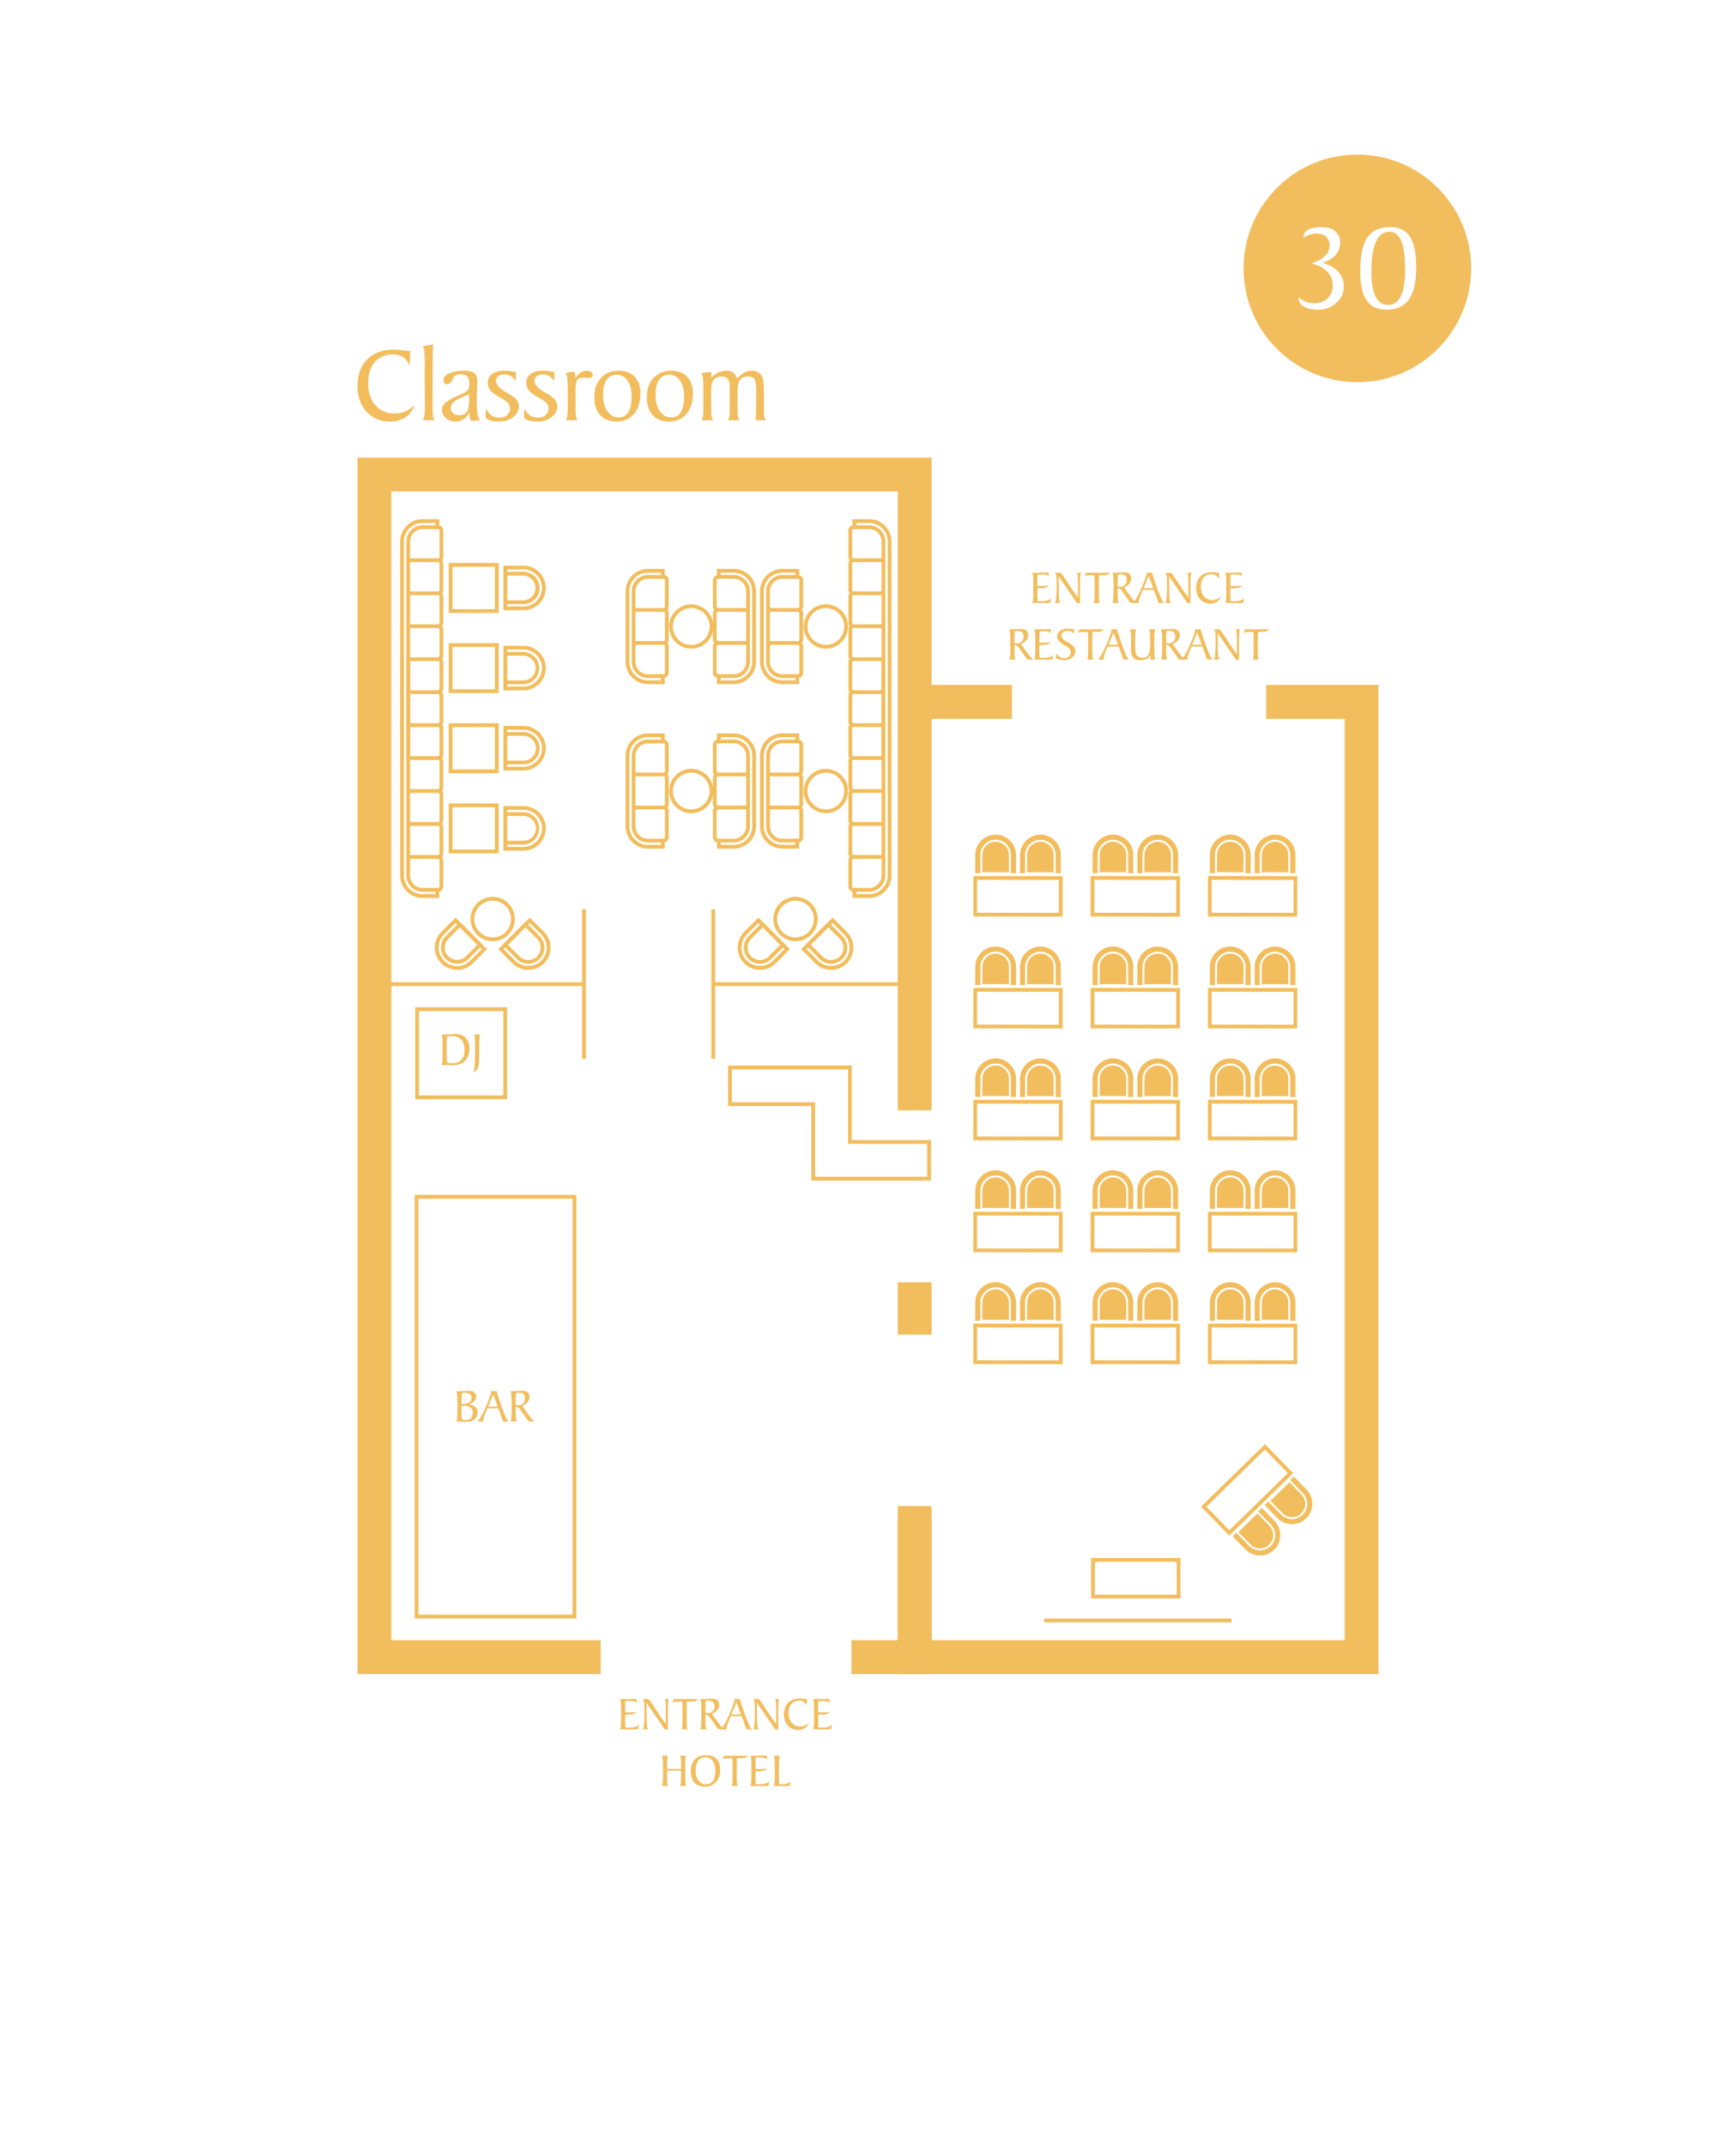 <svg xmlns="http://www.w3.org/2000/svg" width="321.26" height="396.851" viewBox="0 0 240.945 297.638"><defs><clipPath id="a"><path transform="matrix(1 0 0 -1 0 297.638)" d="M0 297.638h240.945V0H0z"/></clipPath></defs><g clip-path="url(#a)" fill="#f2bd5d"><path d="M86.043 239.945c.06-.064.102-.211.126-.441.025-.23.037-.723.037-1.477v-.269c0-.823-.012-1.348-.037-1.575-.024-.227-.066-.372-.126-.436h.406c.29 0 .619-.003.986-.01.368-.006.59-.009.67-.009a6.343 6.343 0 00.231.006l.05.617a.471.471 0 00-.308-.281c-.154-.054-.45-.08-.884-.08h-.364a2.758 2.758 0 00-.047.455c-.01.212-.014.519-.014.92v.217c.053.004.114.008.182.01a12.621 12.621 0 00.978-.015 3.91 3.91 0 00.47-.056.963.963 0 01-.474.294c-.197.058-.526.087-.987.087l-.072-.003c-.037-.002-.07-.004-.097-.004v.426c0 .4.005.708.014.922.01.214.025.367.047.459h.377c.433 0 .758-.035.975-.104a.967.967 0 00.505-.347l-.112.656a2.724 2.724 0 01-.3.038 4.39 4.39 0 01-.352.013c-.1 0-.3-.002-.596-.007a57.207 57.207 0 00-.747-.006zm3.687-3.699l.019 2.113c.004.508.023.87.056 1.089.033.219.087.384.162.497h-.761c.085-.108.147-.36.185-.756.038-.395.058-.972.058-1.731 0-.672-.018-1.108-.053-1.31-.035-.201-.1-.335-.19-.401h.68c.124 0 .262.115.413.346.039.059.069.106.093.14.124.18.314.468.572.86a51.745 51.745 0 001.439 2.107l.006-1.835c0-.588-.012-.986-.038-1.194-.025-.208-.07-.35-.134-.424h.623c-.064.06-.108.219-.132.478-.025.259-.037.783-.037 1.572v2.167h-.425a61.157 61.157 0 00-1.084-1.598 234.145 234.145 0 01-1.452-2.12m4.84 3.699c.06-.064.103-.207.127-.428.024-.222.036-.695.036-1.42v-.253a37.902 37.902 0 00-.038-1.742h-.693c-.155 0-.279.012-.375.038a.932.932 0 00-.274.125l.155-.518h3.327a.667.667 0 01-.276.257 1.012 1.012 0 01-.432.078l-.796.007c-.013.29-.022.586-.027.887-.006.302-.008.621-.008.958 0 .825.012 1.35.037 1.576.024.226.066.371.126.435zm3.339-2.28c.038.01.08.015.125.02.044.003.095.006.15.006.318 0 .562-.084.732-.25.17-.166.256-.404.256-.713 0-.258-.065-.45-.195-.575-.13-.126-.328-.189-.595-.189-.104 0-.186.002-.244.005a2.715 2.715 0 00-.168.014 2.783 2.783 0 00-.047.446c-.01.204-.014.492-.014.865v.07zm-.537-1.918c.256 0 .54-.008.857-.023.315-.015.504-.022.566-.022.33 0 .58.071.75.212.172.142.257.351.257.625 0 .27-.084.508-.253.718-.168.21-.415.383-.742.52l.937 1.304c.156.216.299.395.43.54a2.2 2.2 0 00.354.324h-.621a.42.42 0 01-.19-.034.416.416 0 01-.14-.136l-1.118-1.573a.708.708 0 00-.227-.227.596.596 0 00-.272-.054h-.051v.4c0 .641.012 1.055.037 1.242.024.186.066.314.126.382h-.89c.06-.064.103-.21.127-.44.025-.232.037-.724.037-1.479v-.268c0-.823-.012-1.348-.037-1.575-.024-.227-.066-.373-.126-.436z"/><path d="M101.515 237.883h1.324l-.617-1.691zm-1.458 2.062c.198-.238.398-.538.598-.898.2-.36.411-.801.633-1.321.185-.432.338-.82.46-1.16.12-.341.18-.546.18-.614a.43.43 0 00-.052-.205h.812a37.67 37.67 0 00.9 2.676c.28.727.522 1.235.725 1.522h-.716l-.659-1.82h-1.529l-.28.688-.007.016c-.175.42-.262.725-.262.915a.841.841 0 00.032.201zm4.995-3.699l.019 2.113c.004.508.023.87.056 1.089.033.219.087.384.162.497h-.761c.085-.108.147-.36.185-.756.038-.395.058-.972.058-1.731 0-.672-.018-1.108-.053-1.31-.035-.201-.1-.335-.19-.401h.68c.124 0 .262.115.413.346.039.059.069.106.093.14.123.18.314.468.572.86a51.745 51.745 0 001.439 2.107l.006-1.835c0-.588-.012-.986-.038-1.194-.026-.208-.07-.35-.134-.424h.623c-.064.06-.108.219-.132.478-.025.259-.037.783-.037 1.572v2.167h-.425a61.157 61.157 0 00-1.084-1.598 234.145 234.145 0 01-1.452-2.12m6.954-.499l-.038.898a1.111 1.111 0 00-.394-.514 1.062 1.062 0 00-.614-.173c-.469 0-.837.155-1.104.464-.268.309-.402.735-.402 1.279 0 .56.147 1.007.44 1.339.293.333.685.499 1.175.499.233 0 .45-.045.651-.134.201-.09.376-.218.523-.384a1.22 1.22 0 01-.517.73c-.267.183-.589.274-.964.274-.57 0-1.04-.2-1.407-.598-.366-.398-.55-.911-.55-1.538 0-.692.198-1.236.592-1.63.394-.392.94-.59 1.634-.59.108 0 .271.014.487.04.217.025.38.038.488.038m.819 4.198c.06-.064.102-.211.126-.441.025-.23.037-.723.037-1.477v-.269c0-.823-.012-1.348-.037-1.575-.024-.227-.066-.372-.126-.436h.406c.29 0 .619-.003.986-.01.368-.006.59-.009.67-.009a6.343 6.343 0 00.231.006l.05.617a.471.471 0 00-.308-.281c-.154-.054-.45-.08-.884-.08h-.364a2.758 2.758 0 00-.047.455c-.01.212-.014.519-.014.92v.217c.053.004.114.008.182.01a12.621 12.621 0 00.978-.015 3.91 3.91 0 00.47-.056.963.963 0 01-.474.294c-.197.058-.526.087-.987.087l-.072-.003c-.037-.002-.07-.004-.097-.004v.426c0 .4.005.708.014.922.01.214.025.367.047.459h.377c.433 0 .758-.035.975-.104a.967.967 0 00.505-.347l-.112.656a2.724 2.724 0 01-.3.038 4.39 4.39 0 01-.352.013c-.1 0-.3-.002-.596-.007a57.207 57.207 0 00-.747-.006zm-18.288 5.495v-.217c0-.614-.012-1.019-.037-1.215-.024-.197-.07-.33-.132-.403h.898c-.062.061-.104.203-.128.425-.023.222-.035.694-.035 1.416v.509c0 .725.012 1.198.035 1.421.024.223.066.365.128.427h-.898c.063-.075.108-.216.132-.425.025-.209.037-.609.037-1.199v-.499H92.58v.5c0 .64.012 1.054.037 1.241.024.186.067.314.126.382h-.89c.06-.064.103-.21.128-.44.024-.232.036-.724.036-1.479v-.268c0-.823-.012-1.348-.036-1.575-.025-.227-.067-.372-.127-.436h.889c-.06.068-.102.195-.126.38-.025.186-.037.598-.037 1.238v.217zm3.479 2.127c.399 0 .71-.154.938-.462.227-.308.34-.737.34-1.287 0-.62-.121-1.108-.364-1.463a1.145 1.145 0 00-.997-.532c-.435 0-.774.156-1.017.47-.243.313-.364.752-.364 1.317 0 .618.128 1.099.385 1.442.257.343.616.515 1.079.515m-.201.317c-.616 0-1.091-.182-1.425-.546-.334-.363-.5-.881-.5-1.552 0-.731.18-1.29.543-1.677.363-.387.886-.58 1.57-.58.646 0 1.132.172 1.458.516.326.344.489.857.489 1.54 0 .697-.194 1.254-.581 1.672-.388.418-.906.627-1.554.627m3.705-.081c.06-.064.102-.207.126-.428.025-.222.037-.695.037-1.42v-.253a37.902 37.902 0 00-.038-1.742h-.694c-.154 0-.278.012-.374.038a.932.932 0 00-.275.125l.156-.518h3.326a.667.667 0 01-.275.257 1.012 1.012 0 01-.432.078l-.796.007c-.013.29-.022.586-.027.887-.006.302-.008.621-.008.958 0 .825.012 1.35.037 1.576.024.226.066.371.126.435zm2.612 0c.06-.064.102-.21.126-.44.025-.23.037-.724.037-1.478v-.269c0-.823-.012-1.348-.037-1.575-.024-.227-.066-.372-.126-.436h.406c.29 0 .62-.003.986-.01.368-.006.591-.009.67-.009a6.343 6.343 0 00.231.006l.051.617a.471.471 0 00-.309-.28c-.154-.055-.449-.08-.884-.08h-.364a2.758 2.758 0 00-.047.454 23.24 23.24 0 00-.014.92v.217c.053.004.114.008.182.01a12.621 12.621 0 00.978-.015 3.91 3.91 0 00.471-.056.972.972 0 01-.475.295c-.197.057-.526.086-.987.086-.01 0-.034 0-.072-.003-.037-.002-.069-.004-.097-.004v.426c0 .4.005.708.014.922.01.214.025.367.047.46h.377c.433 0 .758-.036.975-.105a.967.967 0 00.505-.347l-.112.656a2.724 2.724 0 01-.299.038 4.407 4.407 0 01-.353.013c-.1 0-.299-.002-.596-.007a57.207 57.207 0 00-.747-.006zm3.243-4.198h.889c-.06.064-.102.211-.126.441-.025.23-.037.721-.037 1.471v.269c0 .469.005.86.016 1.173.01.313.025.514.045.601a4.975 4.975 0 00.345.007c.34 0 .604-.035.788-.104a.939.939 0 00.449-.354l-.144.656c-.09.017-.19.03-.3.038a4.406 4.406 0 01-.355.013l-.595-.006a45.244 45.244 0 00-.748-.007h-.227c.06-.064.102-.211.126-.441.025-.23.037-.723.037-1.477v-.269c0-.823-.012-1.348-.037-1.575-.024-.227-.066-.372-.126-.436M143.25 83.664c.06-.064.102-.211.126-.441.025-.23.037-.723.037-1.477v-.269c0-.823-.012-1.348-.037-1.575-.024-.227-.066-.372-.126-.436h.406c.29 0 .62-.003.986-.01.368-.006.591-.009.67-.009a6.343 6.343 0 00.231.006l.051.617a.471.471 0 00-.309-.281c-.154-.054-.449-.08-.884-.08h-.364a2.758 2.758 0 00-.047.455c-.009.212-.014.519-.014.92v.217c.053.004.114.008.182.01a12.621 12.621 0 00.978-.015 3.91 3.91 0 00.471-.056.963.963 0 01-.475.294c-.197.058-.526.087-.987.087l-.072-.003c-.037-.002-.069-.004-.097-.004v.426c0 .4.005.708.014.922.01.214.025.367.047.459h.377c.433 0 .758-.035.975-.104a.967.967 0 00.505-.347l-.112.656a2.724 2.724 0 01-.299.038 4.407 4.407 0 01-.353.013c-.1 0-.299-.002-.596-.007a57.207 57.207 0 00-.747-.006zm3.687-3.699l.019 2.113c.004.508.023.87.056 1.089.033.219.087.384.162.497h-.761c.085-.108.147-.36.185-.756.038-.395.058-.972.058-1.731 0-.672-.018-1.108-.053-1.31-.035-.201-.1-.335-.19-.401h.68c.124 0 .262.115.413.346.039.059.069.106.093.14.123.18.314.468.572.86a51.745 51.745 0 001.439 2.107l.006-1.835c0-.588-.012-.986-.038-1.194-.026-.208-.07-.35-.134-.424h.623c-.064.06-.108.219-.132.478-.025.259-.037.783-.037 1.572v2.167h-.425a61.157 61.157 0 00-1.084-1.598 234.145 234.145 0 01-1.452-2.12m4.841 3.699c.06-.064.102-.207.126-.428.025-.222.037-.695.037-1.42v-.253a37.902 37.902 0 00-.038-1.742h-.694c-.154 0-.278.012-.374.038a.932.932 0 00-.275.125l.156-.518h3.326a.667.667 0 01-.275.257 1.012 1.012 0 01-.432.078l-.796.007c-.013.29-.022.586-.027.887-.006.302-.008.621-.008.958 0 .825.012 1.35.037 1.576.024.226.066.371.126.435zm3.338-2.28c.038.01.08.015.125.02.044.003.095.006.15.006.318 0 .562-.084.732-.25.171-.166.256-.404.256-.713 0-.258-.065-.45-.195-.575-.13-.126-.328-.189-.595-.189-.104 0-.186.002-.244.005a2.715 2.715 0 00-.168.014 2.783 2.783 0 00-.047.446c-.009.204-.014.492-.014.865v.07zm-.537-1.918c.256 0 .541-.008.857-.023.315-.015.504-.022.566-.022.33 0 .581.071.751.212.171.142.256.351.256.626 0 .268-.084.507-.253.717-.168.21-.415.383-.742.52l.937 1.304c.156.216.299.395.43.54a2.2 2.2 0 00.354.324h-.621a.42.42 0 01-.19-.034.416.416 0 01-.139-.136l-1.119-1.573a.708.708 0 00-.227-.227.596.596 0 00-.272-.054h-.051v.4c0 .641.012 1.055.037 1.242.024.186.066.314.126.382h-.889c.06-.064.102-.21.126-.44.025-.232.037-.724.037-1.479v-.268c0-.823-.012-1.348-.037-1.575-.024-.227-.066-.373-.126-.436z"/><path d="M158.723 81.602h1.324l-.617-1.691zm-1.458 2.062c.198-.238.398-.538.598-.898.2-.36.41-.801.633-1.321.185-.432.338-.82.459-1.16.12-.341.18-.546.18-.614a.43.43 0 00-.051-.205h.812a37.67 37.67 0 00.899 2.676c.28.727.523 1.235.726 1.522h-.716l-.66-1.82h-1.528l-.281.688-.006.016c-.175.42-.262.725-.262.915 0 .03.002.06.008.094.005.033.013.069.023.107zm4.994-3.699l.019 2.113c.004.508.023.87.056 1.089.033.219.087.384.162.497h-.761c.085-.108.147-.36.185-.756.038-.395.058-.972.058-1.731 0-.672-.018-1.108-.053-1.31-.035-.201-.099-.335-.19-.401h.681c.123 0 .261.115.412.346.039.059.069.106.093.14.124.18.314.468.572.86a51.745 51.745 0 001.439 2.107l.006-1.835c0-.588-.012-.986-.038-1.194-.026-.208-.07-.35-.134-.424h.623c-.064.06-.108.219-.132.478-.025.259-.037.783-.037 1.572v2.167h-.425a61.157 61.157 0 00-1.084-1.598 234.145 234.145 0 01-1.452-2.12m6.955-.499l-.038.898a1.111 1.111 0 00-.394-.514 1.062 1.062 0 00-.615-.173c-.469 0-.837.155-1.104.464-.268.309-.402.735-.402 1.279 0 .56.147 1.007.44 1.339.293.333.685.499 1.175.499.233 0 .45-.045.651-.134.202-.09.377-.218.524-.384a1.22 1.22 0 01-.517.73c-.267.183-.59.274-.964.274-.571 0-1.04-.2-1.407-.598-.366-.398-.55-.911-.55-1.538 0-.692.197-1.236.591-1.63.394-.392.94-.59 1.634-.59.108 0 .271.014.487.04.217.025.38.038.488.038m.819 4.198c.06-.064.102-.211.126-.441.025-.23.037-.723.037-1.477v-.269c0-.823-.012-1.348-.037-1.575-.024-.227-.066-.372-.126-.436h.406c.29 0 .619-.003.986-.01.368-.006.591-.009.67-.009a6.343 6.343 0 00.231.006l.051.617a.471.471 0 00-.309-.281c-.154-.054-.449-.08-.884-.08h-.364a2.758 2.758 0 00-.047.455c-.009.212-.014.519-.014.92v.217c.053.004.114.008.182.01a12.621 12.621 0 00.978-.015 3.91 3.91 0 00.471-.056.963.963 0 01-.475.294c-.197.058-.526.087-.987.087l-.072-.003c-.037-.002-.069-.004-.097-.004v.426c0 .4.005.708.014.922.01.214.025.367.047.459h.377c.433 0 .758-.035.975-.104a.967.967 0 00.505-.347l-.112.656a2.724 2.724 0 01-.299.038 4.39 4.39 0 01-.353.013c-.1 0-.299-.002-.596-.007a57.207 57.207 0 00-.747-.006zm-29.234 5.579c.038.009.08.015.125.019.044.004.095.007.15.007.318 0 .562-.084.732-.25.17-.166.256-.404.256-.713 0-.258-.065-.45-.195-.575-.13-.126-.328-.19-.595-.19-.104 0-.186.003-.244.006a2.715 2.715 0 00-.168.014 2.783 2.783 0 00-.047.446c-.01.204-.014.492-.014.865v.07zm-.537-1.918c.256 0 .54-.008.857-.023.315-.015.504-.022.566-.022.33 0 .58.07.75.212.172.142.257.35.257.625 0 .269-.084.508-.253.718-.168.21-.415.383-.742.52l.937 1.304c.156.216.299.395.43.539a2.2 2.2 0 00.354.325h-.621a.42.42 0 01-.19-.034.416.416 0 01-.14-.136l-1.118-1.573a.708.708 0 00-.227-.227.596.596 0 00-.272-.054h-.051v.399c0 .642.012 1.056.037 1.243.024.186.066.314.126.382h-.89c.06-.064.103-.211.127-.441.025-.231.037-.723.037-1.478v-.268c0-.823-.012-1.348-.037-1.575-.024-.227-.066-.373-.126-.436zm3.267 4.197c.06-.064.102-.21.126-.44.025-.23.037-.724.037-1.478v-.269c0-.823-.012-1.348-.037-1.575-.024-.227-.066-.372-.126-.436h.406c.29 0 .62-.003.986-.01.368-.006.591-.009.67-.009a6.343 6.343 0 00.231.006l.051.617a.471.471 0 00-.309-.28c-.154-.055-.449-.08-.884-.08h-.364a2.758 2.758 0 00-.047.454c-.009.212-.014.52-.014.92v.217c.053.004.114.008.182.01a12.621 12.621 0 00.978-.015 3.91 3.91 0 00.471-.056.963.963 0 01-.475.294c-.197.058-.526.087-.987.087-.01 0-.034 0-.072-.003-.037-.002-.069-.004-.097-.004v.426c0 .4.005.708.014.922.01.214.025.367.047.46h.377c.433 0 .758-.036.975-.105a.967.967 0 00.505-.347l-.112.656a2.724 2.724 0 01-.299.038 4.39 4.39 0 01-.353.013c-.1 0-.299-.002-.596-.007a57.207 57.207 0 00-.747-.006zm3.051-.169v-.713c.13.215.296.38.497.494.202.114.429.17.683.17.254 0 .46-.074.619-.223a.753.753 0 00.238-.572.77.77 0 00-.16-.48c-.107-.138-.287-.276-.54-.412l-.087-.048c-.737-.403-1.106-.812-1.106-1.228 0-.322.126-.585.377-.788.252-.204.58-.306.985-.306.13 0 .272.005.427.013a7.507 7.507 0 00.323.016.911.911 0 00.069.003h.166v.682a.807.807 0 00-.347-.317 1.161 1.161 0 00-.52-.11c-.273 0-.488.06-.646.18a.577.577 0 00-.236.483c0 .3.289.603.866.908l.042.019c.362.192.62.382.777.57a.97.97 0 01.233.636c0 .352-.144.652-.433.9-.29.248-.644.372-1.066.372-.17 0-.348-.02-.537-.06a4.466 4.466 0 01-.624-.19m4.291.17c.06-.064.102-.207.126-.428.025-.222.037-.695.037-1.42v-.253a37.902 37.902 0 00-.038-1.742h-.694c-.154 0-.278.012-.374.038a.932.932 0 00-.275.125l.156-.518h3.326a.667.667 0 01-.275.257 1.012 1.012 0 01-.432.078l-.796.007c-.013.29-.022.586-.027.887-.006.302-.008.621-.008.958 0 .825.012 1.35.037 1.576.024.226.066.371.126.435zm2.98-2.062h1.324l-.617-1.691zm-1.458 2.062c.198-.238.398-.538.598-.898.2-.36.41-.801.633-1.321.185-.432.338-.82.459-1.16.12-.341.18-.546.18-.614a.43.43 0 00-.051-.205h.812a37.67 37.67 0 00.899 2.676c.28.727.523 1.235.726 1.522h-.716l-.66-1.82h-1.528l-.281.688-.006.016c-.175.42-.262.725-.262.915 0 .03.002.06.008.094.005.033.013.069.023.107zm7.264 0l.02-.617a1.369 1.369 0 01-.557.516 1.72 1.72 0 01-.8.181c-.462 0-.8-.113-1.015-.337-.214-.225-.32-.58-.32-1.067a40.004 40.004 0 01.005-.777c0-.86-.012-1.409-.036-1.645-.025-.235-.067-.386-.127-.452h.89c-.065.06-.109.224-.134.494-.024.27-.036.863-.036 1.78 0 .671.075 1.113.227 1.328.151.214.416.321.796.321.388 0 .663-.133.826-.4.163-.266.245-.74.245-1.426 0-.863-.012-1.412-.035-1.648-.024-.236-.066-.385-.128-.449h.898c-.064.064-.108.213-.132.45-.025.235-.037.784-.037 1.647 0 .864.012 1.414.037 1.65.024.237.068.387.132.451zm2.2-2.279c.038.009.08.015.125.019.044.004.095.007.15.007.318 0 .562-.084.732-.25.171-.166.256-.404.256-.713 0-.258-.065-.45-.195-.575-.13-.126-.328-.19-.595-.19-.104 0-.186.003-.244.006a2.715 2.715 0 00-.168.014 2.783 2.783 0 00-.047.446c-.009.204-.014.492-.014.865v.07zm-.537-1.918c.256 0 .541-.008.857-.023.315-.015.504-.022.566-.022.33 0 .581.07.751.212.171.142.256.35.256.625 0 .269-.084.508-.253.718-.168.21-.415.383-.742.52l.937 1.304c.156.216.3.395.43.539a2.2 2.2 0 00.354.325h-.62a.42.42 0 01-.19-.034.416.416 0 01-.14-.136l-1.119-1.573a.708.708 0 00-.227-.227.596.596 0 00-.272-.054h-.05v.399c0 .642.011 1.056.036 1.243.024.186.066.314.126.382h-.889c.06-.064.102-.211.126-.441.025-.231.037-.723.037-1.478v-.268c0-.823-.012-1.348-.037-1.575-.024-.227-.066-.373-.126-.436z"/><path d="M165.463 89.46h1.324l-.617-1.691zm-1.458 2.062c.198-.238.398-.538.598-.898.2-.36.41-.801.633-1.321.185-.432.338-.82.459-1.16.12-.341.18-.546.18-.614a.43.43 0 00-.051-.205h.812a37.67 37.67 0 00.899 2.676c.28.727.523 1.235.726 1.522h-.716l-.66-1.82h-1.528l-.281.688-.006.016c-.175.42-.262.725-.262.915 0 .03.002.06.008.094.005.033.013.069.023.107zM169 87.823l.018 2.113c.004.508.023.87.056 1.089.033.219.087.384.162.497h-.76c.084-.108.146-.36.184-.756.038-.395.058-.972.058-1.731 0-.672-.018-1.108-.053-1.31-.035-.201-.099-.335-.19-.401h.681c.123 0 .261.115.412.346l.093.14c.124.18.314.468.572.86a51.745 51.745 0 001.44 2.107l.005-1.835c0-.588-.012-.986-.038-1.194-.025-.208-.07-.35-.134-.424h.623c-.064.06-.108.219-.132.478-.025.259-.037.783-.037 1.572v2.167h-.425a61.157 61.157 0 00-1.084-1.598 234.145 234.145 0 01-1.452-2.12m4.841 3.699c.06-.064.102-.207.126-.428.025-.222.037-.695.037-1.42v-.253a37.902 37.902 0 00-.038-1.742h-.694c-.154 0-.278.012-.374.038a.932.932 0 00-.275.125l.156-.518h3.326a.667.667 0 01-.275.257 1.012 1.012 0 01-.432.078l-.796.007c-.013.29-.022.586-.027.887-.006.302-.008.621-.008.958 0 .825.012 1.35.037 1.576.024.226.066.371.126.435zm-44.54 93.654h-4.7v-7.254h4.7zm-45.933 47.106h-33.75V63.488H129.3v90.564h-4.7V68.188H54.32v159.394h29.048zm45.933 0h-11.126v-4.7h6.426v-18.617h4.7z"/><path d="M99.252 146.921h-.523v-20.744h.523zm-17.935 0h-.523v-20.744h.523z"/><path d="M126.004 136.81h-26.92v-.523h26.92zm-44.763 0H53.89v-.523h27.351zm70.722 84.45h11.352v-4.566h-11.352zm11.875.523h-12.396v-5.611h12.396zm-62.264-68.849h11.55v10.345l15.565-.001v-4.566h-10.992v-10.344h-16.123zm11.028 10.868v-10.345H101.05v-5.612h17.168v10.344h10.992v5.612zm-54.445-11.813h11.696v-11.704H58.157zm12.218.523H57.634v-12.749h12.741zm-12.3 71.523h21.398V166.32H58.075zm21.921.522H57.552v-58.76h22.444zm90.916.546h-25.989v-.523h25.989z"/><path d="M191.327 232.282H124.6v-21.463h4.7v16.763h57.327V99.736H175.74v-4.7h15.586zM140.458 99.736h-14.807v-4.7h14.807zM70.393 84.144h2.263a2.57 2.57 0 002.568-2.568 2.571 2.571 0 00-2.568-2.568h-2.263zm2.263.523H69.87v-6.183h2.786a3.095 3.095 0 013.09 3.093 3.095 3.095 0 01-3.09 3.09"/><path d="M70.393 83.295h2.263a1.72 1.72 0 000-3.438h-2.263zm2.263.523H69.87v-4.484h2.786a2.244 2.244 0 012.24 2.242 2.244 2.244 0 01-2.24 2.242m-9.853.7h5.884v-5.885h-5.884zm6.407.523h-6.93v-6.93h6.93zm1.183 10.222h2.263a2.57 2.57 0 002.568-2.568 2.57 2.57 0 00-2.568-2.568h-2.263zm2.263.523H69.87v-6.182h2.786a3.095 3.095 0 013.09 3.091 3.095 3.095 0 01-3.09 3.091"/><path d="M70.393 94.415h2.263a1.72 1.72 0 000-3.439h-2.263zm2.263.523H69.87v-4.484h2.786a2.243 2.243 0 010 4.484m-9.853.7h5.884v-5.884h-5.884zm6.407.522h-6.93v-6.929h6.93zm1.183 10.222h2.263a2.57 2.57 0 002.568-2.567 2.571 2.571 0 00-2.568-2.569h-2.263zm2.263.523H69.87v-6.182h2.786a3.095 3.095 0 013.09 3.092 3.094 3.094 0 01-3.09 3.09"/><path d="M70.393 105.534h2.263a1.72 1.72 0 000-3.44h-2.263zm2.263.523H69.87v-4.484h2.786a2.244 2.244 0 012.24 2.243 2.244 2.244 0 01-2.24 2.24m-9.853.7h5.884v-5.883h-5.884zm6.407.523h-6.93v-6.93h6.93zm1.183 10.223h2.263a2.57 2.57 0 002.568-2.568 2.57 2.57 0 00-2.568-2.568h-2.263zm2.263.523H69.87v-6.182h2.786a3.095 3.095 0 013.09 3.09 3.095 3.095 0 01-3.09 3.092"/><path d="M70.393 116.653h2.263a1.72 1.72 0 000-3.44h-2.263zm2.263.523H69.87v-4.486h2.786a2.244 2.244 0 010 4.486m-9.853.7h5.884v-5.885h-5.884zm6.407.522h-6.93v-6.929h6.93zm41.202 6.564a2.554 2.554 0 00-2.552 2.551 2.555 2.555 0 002.552 2.553 2.555 2.555 0 002.553-2.552 2.555 2.555 0 00-2.553-2.552m0 5.625a3.078 3.078 0 01-3.075-3.073 3.08 3.08 0 013.075-3.075 3.08 3.08 0 013.076 3.075 3.079 3.079 0 01-3.076 3.074m-5.152-2.528l-1.6 1.6a2.57 2.57 0 000 3.631c.965.967 2.665.967 3.631.001l1.601-1.6zm.215 6.503c-.828 0-1.604-.32-2.185-.902a3.067 3.067 0 01-.9-2.185c0-.828.318-1.604.9-2.186l1.97-1.97 4.37 4.372-1.97 1.97a3.065 3.065 0 01-2.185.901"/><path d="M104.259 130.26a1.725 1.725 0 000 2.432c.67.67 1.762.669 2.432 0l1.6-1.6-2.43-2.432zm1.217 3.457a2.235 2.235 0 01-1.586-.655 2.246 2.246 0 010-3.17l1.97-1.971 3.17 3.17-1.97 1.97a2.234 2.234 0 01-1.584.656m6.456-2.025l1.6 1.6c.966.967 2.667.966 3.633 0a2.55 2.55 0 00.75-1.816 2.55 2.55 0 00-.75-1.816l-1.6-1.601zm3.417 2.872a3.072 3.072 0 01-2.187-.903l-1.97-1.97 4.373-4.37 1.969 1.97c.582.58.902 1.357.902 2.185 0 .828-.32 1.604-.902 2.185a3.067 3.067 0 01-2.185.903"/><path d="M112.533 131.091l1.6 1.601a1.727 1.727 0 002.433 0 1.726 1.726 0 000-2.432l-1.601-1.6zm2.816 2.624a2.238 2.238 0 01-1.586-.654l-1.97-1.97 3.172-3.17 1.97 1.97a2.248 2.248 0 010 3.17 2.243 2.243 0 01-1.586.654m-46.969-8.753a2.555 2.555 0 00-2.553 2.551 2.555 2.555 0 002.553 2.553 2.554 2.554 0 002.552-2.552 2.554 2.554 0 00-2.552-2.552m0 5.625a3.079 3.079 0 01-3.076-3.073 3.08 3.08 0 013.076-3.075 3.08 3.08 0 013.075 3.075 3.078 3.078 0 01-3.075 3.074m-5.154-2.528l-1.599 1.6a2.548 2.548 0 00-.749 1.816c0 .688.266 1.332.75 1.815.482.484 1.127.75 1.815.75h.001c.688 0 1.332-.267 1.814-.749l1.601-1.6zm.217 6.503c-.827 0-1.603-.32-2.186-.902a3.07 3.07 0 01-.9-2.185c0-.828.32-1.605.901-2.186l1.968-1.97 4.371 4.372-1.97 1.97a3.064 3.064 0 01-2.183.901z"/><path d="M63.828 128.66l-1.6 1.6a1.708 1.708 0 00-.503 1.216c0 .46.179.892.503 1.216.647.649 1.784.648 2.43 0l1.6-1.6zm-.385 5.057a2.223 2.223 0 01-1.584-.656 2.225 2.225 0 01-.656-1.585c0-.6.233-1.161.656-1.584l1.969-1.971 3.17 3.17-1.97 1.97a2.227 2.227 0 01-1.585.656m6.456-2.025l1.6 1.6c.967.967 2.667.967 3.634 0a2.572 2.572 0 000-3.632l-1.601-1.601zm3.417 2.872a3.07 3.07 0 01-2.186-.903l-1.97-1.97 4.372-4.37 1.97 1.97a3.093 3.093 0 010 4.37 3.07 3.07 0 01-2.186.903"/><path d="M70.5 131.091l1.6 1.601a1.727 1.727 0 002.433 0 1.724 1.724 0 000-2.432l-1.601-1.6zm2.816 2.624a2.237 2.237 0 01-1.585-.654l-1.97-1.97 3.17-3.17 1.972 1.97a2.25 2.25 0 010 3.17 2.242 2.242 0 01-1.587.654m45.153-19.152v.002zm.36 9.494h1.806a2.579 2.579 0 002.577-2.576V75.136a2.579 2.579 0 00-2.577-2.576h-1.806v.852h-.354a.205.205 0 00-.202.202v3.655c0 .109.09.2.2.2v.524a.203.203 0 00-.2.202v3.655c0 .109.093.2.202.2l4.24.002v.523h-4.246c-.14 0-.196.055-.196.189v3.654c0 .11.093.203.202.203v.523l-.006-.261.006.26h-.006v.003c-.14 0-.196.054-.196.189v3.654c0 .11.093.203.202.203v.522l-.006-.261.006.26h-.006c-.102 0-.196.024-.196.192v3.654c0 .109.093.2.202.2v.524l-.006-.26.006.26h-.006v.002c-.14 0-.196.055-.196.189v3.655c0 .109.093.202.202.202v.522l-.006-.26.006.26h-.006v.002c-.14 0-.196.055-.196.189v3.654c0 .11.093.203.202.203v.523l-.006-.261.006.26h-.006v.003c-.14 0-.196.054-.196.188v3.655c0 .11.093.203.202.203v.522l-.006-.261.006.26h-.006c-.102 0-.196.024-.196.19v3.656c0 .109.093.2.202.2v.524l-.012-.52.012.52h-.006v.002c-.137.029-.171.064-.184.135l-.012.066v3.658c0 .108.092.2.2.202l-.001.522a.202.202 0 00-.2.2v3.655c0 .112.092.202.203.202h.354zm1.806.523h-2.328v-.872a.726.726 0 01-.556-.705v-3.654c0-.175.063-.337.168-.463a.717.717 0 01-.168-.462l.014-3.784.01-.053a.611.611 0 01.136-.294.72.72 0 01-.16-.454v-3.655c0-.187.056-.347.154-.468a.726.726 0 01-.154-.447v-3.655c0-.187.056-.347.155-.468a.722.722 0 01-.155-.448v-3.654c0-.187.056-.348.155-.468a.721.721 0 01-.155-.447v-3.655c0-.187.056-.347.155-.468a.721.721 0 01-.155-.447v-3.654c0-.188.056-.348.155-.47a.721.721 0 01-.155-.446v-3.654c0-.188.056-.348.155-.47a.722.722 0 01-.155-.447v-3.654c0-.187.056-.347.155-.468a.718.718 0 01-.155-.446v-3.655c0-.176.063-.338.168-.464a.717.717 0 01-.168-.462v-3.655c0-.342.238-.63.556-.705v-.872h2.328a3.103 3.103 0 013.099 3.099v46.345a3.102 3.102 0 01-3.1 3.099"/><path d="M122.875 104.788h-.522V75.136c0-.951-.774-1.724-1.726-1.724h-2.069v-.523h2.07a2.25 2.25 0 012.247 2.247z"/><path d="M120.627 123.728h-2.068v-.523h2.068c.952 0 1.727-.773 1.727-1.725V91.83h.521v29.65a2.25 2.25 0 01-2.248 2.248m1.903-45.735h-4.258v-.523h4.258zm0 9.154h-4.258v-.523h4.258zm0 4.573h-4.258v-.523h4.258z"/><path d="M122.53 96.294h-4.258v-.523h4.258zm0 4.572h-4.258v-.523h4.258zm0 4.574h-4.258v-.523h4.258zm0 4.573h-4.258v-.523h4.258zm0 4.572h-4.258v-.523h4.258zm.175 4.574h-4.329v-.523h4.329zM60.812 87.146v-.002zm0 4.57v-.002zm0 4.57v-.003zm0 4.57v-.003zm0 4.57v-.002zm0 4.57v-.002zM58.64 72.56a2.58 2.58 0 00-2.578 2.576v46.346a2.58 2.58 0 002.578 2.576h1.806v-.852h.353a.202.202 0 00.2-.202v-3.654a.2.2 0 00-.196-.2l-.001-.524a.204.204 0 00.198-.202l-.004-3.696c-.02-.099-.053-.133-.128-.149l-.127-.023.058-.515a.204.204 0 00.2-.2v-3.657c0-.166-.092-.189-.193-.189h-.007v-.523a.202.202 0 00.2-.203v-3.654c0-.135-.055-.189-.193-.189v-.002h-.007v-.522a.202.202 0 00.2-.203v-3.655c0-.134-.055-.188-.193-.188v-.002h-.007v-.523c.11 0 .2-.09.2-.202v-3.654c0-.167-.092-.19-.193-.19v-.002h-.007v-.522a.2.2 0 00.2-.2v-3.656c0-.167-.092-.19-.193-.19h-.007v-.523a.202.202 0 00.2-.203v-3.654c0-.135-.055-.189-.193-.189v-.002h-.007v-.523c.11 0 .2-.09.2-.202v-3.655c0-.134-.055-.188-.193-.188h-4.248v-.523l4.24-.002c.112 0 .202-.09.202-.2v-3.656a.202.202 0 00-.198-.202v-.523a.202.202 0 00.198-.2v-3.655a.202.202 0 00-.201-.203h-.353v-.852zm2.329 52.021h-2.33a3.104 3.104 0 01-3.1-3.099V75.136a3.104 3.104 0 013.1-3.099h2.33v.873a.725.725 0 01.554.705v3.654a.723.723 0 01-.17.463.72.72 0 01.17.463v3.655a.723.723 0 01-.155.447c.099.12.155.28.155.467v3.655a.724.724 0 01-.155.448c.099.12.155.281.155.468v3.654a.719.719 0 01-.155.447.729.729 0 01.155.47v3.654a.718.718 0 01-.155.446.727.727 0 01.155.47v3.653a.719.719 0 01-.155.447.726.726 0 01.155.468v3.655a.724.724 0 01-.155.448c.099.12.155.28.155.468v3.654a.719.719 0 01-.155.447.726.726 0 01.155.468v3.656a.726.726 0 01-.16.453c.07.087.12.195.14.32a.23.23 0 01.01.05l.01.082v3.68a.723.723 0 01-.17.462.72.72 0 01.17.463v3.654a.725.725 0 01-.554.704z"/><path d="M56.92 104.788h-.522v-29.65a2.25 2.25 0 012.25-2.248h2.066v.524h-2.066c-.953 0-1.727.772-1.727 1.723z"/><path d="M60.714 123.729h-2.067a2.251 2.251 0 01-2.25-2.248V91.83h.524v29.65c0 .952.774 1.725 1.726 1.725h2.067zm.288-45.735h-4.258v-.523h4.258zm0 9.154h-4.258v-.523h4.258zm0 4.573h-4.258v-.523h4.258z"/><path d="M61.002 96.295h-4.258v-.523h4.258zm0 4.572h-4.258v-.523h4.258zm0 4.574h-4.258v-.523h4.258zm0 4.572h-4.258v-.523h4.258zm0 4.573h-4.258v-.523h4.258zm-.105 4.574h-4.329v-.523h4.329zm53.728-34.789a2.555 2.555 0 00-2.553 2.552 2.555 2.555 0 002.553 2.552 2.555 2.555 0 002.552-2.552 2.554 2.554 0 00-2.552-2.552m0 5.626a3.079 3.079 0 01-3.076-3.074 3.08 3.08 0 013.076-3.075 3.078 3.078 0 013.074 3.075 3.077 3.077 0 01-3.074 3.074m0 17.205a2.555 2.555 0 00-2.553 2.552 2.555 2.555 0 002.553 2.552 2.554 2.554 0 002.552-2.552 2.555 2.555 0 00-2.552-2.552m0 5.627a3.08 3.08 0 01-3.076-3.075 3.08 3.08 0 013.076-3.075 3.078 3.078 0 013.074 3.075 3.078 3.078 0 01-3.074 3.075m-18.681-5.627a2.555 2.555 0 00-2.552 2.552 2.554 2.554 0 002.552 2.552 2.554 2.554 0 002.552-2.552 2.554 2.554 0 00-2.552-2.552m0 5.627a3.08 3.08 0 01-3.075-3.075 3.08 3.08 0 013.075-3.075 3.08 3.08 0 013.075 3.075 3.08 3.08 0 01-3.075 3.075"/><path d="M100.026 117.223h1.805a2.58 2.58 0 002.577-2.576v-9.789a2.579 2.579 0 00-2.577-2.576h-1.805v.851h-.354a.203.203 0 00-.202.202v3.655c0 .11.09.2.2.201v.523a.203.203 0 00-.2.201v3.655c0 .112.091.203.202.203v.522a.203.203 0 00-.202.202v3.674c0 .111.091.201.202.201h.354zm1.805.523h-2.328v-.872a.724.724 0 01-.555-.703v-3.674a.72.72 0 01.168-.463.723.723 0 01-.168-.464v-3.655c0-.175.064-.337.17-.463a.718.718 0 01-.17-.462v-3.655c0-.34.237-.628.555-.704v-.872h2.328c1.71 0 3.1 1.39 3.1 3.1v9.788a3.104 3.104 0 01-3.1 3.1"/><path d="M101.831 116.895h-2.066v-.523h2.066c.952 0 1.727-.773 1.727-1.725v-9.79c0-.95-.775-1.724-1.727-1.724h-2.066v-.523h2.066c1.24 0 2.25 1.009 2.25 2.248v9.789a2.252 2.252 0 01-2.25 2.248"/><path d="M103.728 107.715h-4.259v-.523h4.259zm0 4.582h-4.259v-.523h4.259zm4.857-10.015a2.578 2.578 0 00-2.576 2.576v9.79a2.579 2.579 0 002.576 2.575h1.807v-.85h.354c.111 0 .202-.09.202-.202v-3.674a.205.205 0 00-.202-.202v-.523a.205.205 0 00.202-.202v-3.655c0-.109-.09-.2-.2-.2v-.524c.11 0 .2-.092.2-.2v-3.656a.205.205 0 00-.202-.202h-.354v-.85zm2.33 15.464h-2.33a3.103 3.103 0 01-3.099-3.099v-9.789a3.102 3.102 0 013.099-3.099h2.33v.872a.725.725 0 01.555.704v3.655a.718.718 0 01-.169.462.723.723 0 01.169.463v3.655a.723.723 0 01-.168.464.718.718 0 01.168.463v3.674a.724.724 0 01-.555.703z"/><path d="M110.653 116.896h-2.068a2.25 2.25 0 01-2.248-2.25v-9.787a2.25 2.25 0 012.248-2.248h2.068v.523h-2.068c-.95 0-1.725.774-1.725 1.725v9.788c0 .952.774 1.726 1.725 1.726h2.068z"/><path d="M110.947 107.716h-4.257v-.523h4.257zm0 4.582h-4.257v-.523h4.257zm-21.019-10.015a2.579 2.579 0 00-2.577 2.576v9.79a2.58 2.58 0 002.577 2.575h1.806v-.85h.354c.111 0 .202-.09.202-.202v-3.674a.205.205 0 00-.202-.202v-.523a.205.205 0 00.202-.202v-3.655c0-.108-.092-.2-.2-.2v-.524c.11 0 .2-.092.2-.2v-3.656a.205.205 0 00-.202-.202h-.354v-.85zm2.329 15.464h-2.329a3.104 3.104 0 01-3.1-3.099v-9.789a3.103 3.103 0 013.1-3.099h2.329v.872a.725.725 0 01.555.704v3.655a.718.718 0 01-.169.463.713.713 0 01.169.462v3.655a.723.723 0 01-.168.464.718.718 0 01.168.463v3.674a.724.724 0 01-.555.703z"/><path d="M91.996 116.897h-2.068a2.251 2.251 0 01-2.248-2.25v-9.787a2.25 2.25 0 012.247-2.248h2.069v.523h-2.068c-.951 0-1.726.774-1.726 1.725v9.788c0 .952.775 1.726 1.726 1.726h2.068z"/><path d="M92.29 107.717h-4.258v-.523h4.258zm0 4.582h-4.258v-.523h4.258zm3.654-27.925a2.555 2.555 0 00-2.552 2.552 2.554 2.554 0 002.552 2.552 2.554 2.554 0 002.552-2.552 2.554 2.554 0 00-2.552-2.552m0 5.627a3.08 3.08 0 01-3.075-3.075 3.08 3.08 0 013.075-3.075 3.08 3.08 0 013.075 3.075 3.08 3.08 0 01-3.075 3.075"/><path d="M100.026 94.396h1.805a2.58 2.58 0 002.577-2.576v-9.79a2.579 2.579 0 00-2.577-2.575h-1.805v.85h-.354a.203.203 0 00-.202.203v3.655c0 .109.09.2.2.2v.524a.202.202 0 00-.2.2v3.656c0 .112.091.203.202.203v.522a.203.203 0 00-.202.202v3.673c0 .11.091.202.202.202h.354zm1.805.523h-2.328v-.872a.725.725 0 01-.555-.704V89.67a.72.72 0 01.168-.463.723.723 0 01-.168-.464v-3.655c0-.175.064-.337.168-.463a.725.725 0 01-.168-.462v-3.655c0-.341.237-.628.555-.704v-.872h2.328c1.71 0 3.1 1.39 3.1 3.099v9.789a3.104 3.104 0 01-3.1 3.099"/><path d="M101.831 94.067h-2.066v-.523h2.066c.952 0 1.727-.773 1.727-1.725V82.03c0-.95-.775-1.725-1.727-1.725h-2.066v-.523h2.066c1.24 0 2.25 1.01 2.25 2.248v9.79a2.252 2.252 0 01-2.25 2.247"/><path d="M103.728 84.887h-4.259v-.523h4.259zm0 4.583h-4.259v-.523h4.259zm4.857-10.016a2.579 2.579 0 00-2.576 2.576v9.79a2.578 2.578 0 002.576 2.575h1.807v-.85h.354c.111 0 .202-.09.202-.202V89.67a.205.205 0 00-.202-.202v-.523a.206.206 0 00.202-.203v-3.655c0-.108-.092-.2-.2-.2v-.524a.205.205 0 00.2-.2v-3.655a.202.202 0 00-.202-.202h-.354v-.852zm2.33 15.464h-2.33a3.102 3.102 0 01-3.099-3.099V82.03a3.103 3.103 0 013.099-3.099h2.33v.872a.725.725 0 01.555.705v3.654a.723.723 0 01-.169.463.72.72 0 01.169.462v3.655a.723.723 0 01-.168.464.72.72 0 01.168.464v3.673a.725.725 0 01-.555.704z"/><path d="M110.653 94.068h-2.068a2.25 2.25 0 01-2.248-2.249v-9.788a2.25 2.25 0 012.248-2.248h2.068v.523h-2.068c-.95 0-1.725.774-1.725 1.725v9.788c0 .952.774 1.726 1.725 1.726h2.068z"/><path d="M110.947 84.888h-4.257v-.523h4.257zm0 4.583h-4.257v-.523h4.257zM89.928 79.455a2.58 2.58 0 00-2.577 2.576v9.79a2.579 2.579 0 002.577 2.575h1.806v-.85h.354c.111 0 .202-.09.202-.202v-3.673a.205.205 0 00-.202-.202v-.523a.206.206 0 00.202-.203v-3.655c0-.108-.092-.2-.2-.2v-.524a.205.205 0 00.2-.2v-3.655a.202.202 0 00-.202-.202h-.354v-.852zm2.329 15.464h-2.329c-1.709 0-3.1-1.39-3.1-3.099v-9.789a3.104 3.104 0 013.1-3.099h2.329v.872a.725.725 0 01.555.705v3.654a.718.718 0 01-.169.463.715.715 0 01.169.462v3.655a.723.723 0 01-.168.464.72.72 0 01.168.464v3.673a.725.725 0 01-.555.704z"/><path d="M91.996 94.07h-2.068a2.251 2.251 0 01-2.248-2.25v-9.788a2.25 2.25 0 012.247-2.248h2.069v.523h-2.068c-.951 0-1.726.774-1.726 1.725v9.788c0 .952.775 1.726 1.726 1.726h2.068z"/><path d="M92.29 84.889h-4.258v-.523h4.258zm0 4.583h-4.258v-.523h4.258zm75.144 119.583l8.122-7.93 3.19 3.266-8.123 7.932zm8.13-8.669l-8.87 8.66 3.92 4.016 8.872-8.662zm-7.387-16.212l11.354.014-.007 4.568-11.352-.014zm-.528 5.09l12.397.014.009-5.61-12.4-.017zm-15.754-5.09l11.353.014-.006 4.568-11.352-.014zm-.528 5.09l12.397.014.008-5.61-12.399-.017zm-15.754-5.09l11.353.014-.006 4.568-11.352-.014zm-.528 5.09l12.397.014.008-5.61-12.399-.017zm33.092-20.615l11.354.015-.007 4.567-11.352-.014zm-.528 5.09l12.397.015.009-5.612-12.4-.016zm-15.754-5.09l11.353.015-.006 4.567-11.352-.014zm-.528 5.09l12.397.015.008-5.612-12.399-.016zm-15.754-5.09l11.353.015-.006 4.567-11.352-.014zm-.528 5.09l12.397.015.008-5.612-12.399-.016zm33.092-20.615l11.354.014-.007 4.567-11.352-.014zm-.528 5.089l12.397.015.009-5.612-12.4-.015zm-15.754-5.089l11.353.014-.006 4.567-11.352-.014zm-.528 5.089l12.397.015.008-5.612-12.399-.015zm-15.754-5.089l11.353.014-.006 4.567-11.352-.014zm-.528 5.089l12.397.015.008-5.612-12.399-.015zm33.092-20.615l11.354.013-.007 4.567-11.352-.014zm-.528 5.088l12.397.015.009-5.612-12.4-.014zm-15.754-5.088l11.353.013-.006 4.567-11.352-.014zm-.528 5.088l12.397.015.008-5.612-12.399-.014zm-15.754-5.088l11.353.013-.006 4.567-11.352-.014zm-.528 5.088l12.397.015.008-5.612-12.399-.014zm44.439-16.032l-11.351-.014.004-4.567 11.354.014zm.53-5.09l-12.4-.014-.005 5.61 12.397.017zm-28.159.509l11.353.014-.006 4.567-11.352-.014zm-.528 5.089l12.397.015.008-5.612-12.399-.015zm-15.754-5.089l11.353.014-.006 4.567-11.352-.014zm-.528 5.089l12.397.015.008-5.612-12.399-.015zm40.044 82.05l-.508.496 1.764 1.806a2.116 2.116 0 01-1.518 3.597c-.55 0-1.1-.212-1.514-.635l-1.765-1.808-.508.496 1.764 1.807a2.837 2.837 0 004 .048 2.84 2.84 0 00.048-4.001z"/><path d="M173.55 214.282c.71.727 1.879.739 2.606.03.726-.71.74-1.878.03-2.604l-1.666-1.709-2.638 2.574zm7.79-7.605l-1.763-1.807-.509.497 1.763 1.806c.395.405.61.94.602 1.507a2.097 2.097 0 01-.639 1.488 2.102 2.102 0 01-1.479.603l-.025-.001a2.101 2.101 0 01-1.49-.636l-1.764-1.807-.509.498 1.763 1.806a2.84 2.84 0 004.001.047 2.84 2.84 0 00.05-4.001"/><path d="M177.997 209.94c.343.352.803.548 1.296.554h.022c.484 0 .94-.185 1.287-.524.351-.343.548-.802.555-1.294a1.83 1.83 0 00-.524-1.31l-1.667-1.708-2.636 2.574zm-1.028-31.318a2.122 2.122 0 012.116 2.12l-.003 2.526h.71l.004-2.524a2.838 2.838 0 00-2.827-2.833 2.839 2.839 0 00-2.832 2.827l-.003 2.523h.71l.003-2.524a2.122 2.122 0 012.122-2.115"/><path d="M176.969 178.898a1.845 1.845 0 00-1.845 1.839l-.003 2.386 3.685.006.002-2.388a1.845 1.845 0 00-1.84-1.843m-7.713.335a2.1 2.1 0 011.493-.618h.006c.565 0 1.097.22 1.496.622.4.4.62.933.62 1.498l-.004 2.524h.713l.002-2.523a2.839 2.839 0 00-2.826-2.833 2.84 2.84 0 00-2.834 2.825l-.003 2.525h.71l.004-2.523c0-.565.222-1.097.623-1.497"/><path d="M172.054 179.432a1.825 1.825 0 00-1.3-.541h-.004a1.83 1.83 0 00-1.3.538 1.82 1.82 0 00-.541 1.3l-.003 2.388 3.684.004.004-2.386a1.83 1.83 0 00-.54-1.303m-11.368-.81a2.122 2.122 0 012.116 2.12l-.003 2.526h.71l.004-2.524a2.837 2.837 0 00-2.826-2.833 2.839 2.839 0 00-2.832 2.827l-.003 2.523h.709l.003-2.524a2.122 2.122 0 012.122-2.115"/><path d="M160.686 178.898a1.845 1.845 0 00-1.845 1.839l-.003 2.386 3.685.006.002-2.388a1.845 1.845 0 00-1.84-1.843m-7.712.335a2.117 2.117 0 012.995.004c.4.4.62.933.62 1.498l-.004 2.524h.712l.003-2.523a2.839 2.839 0 00-2.826-2.833 2.84 2.84 0 00-2.834 2.825l-.003 2.525h.71l.004-2.523c0-.565.222-1.097.623-1.497"/><path d="M155.773 179.432a1.825 1.825 0 00-1.301-.541h-.004a1.83 1.83 0 00-1.3.538 1.82 1.82 0 00-.541 1.3l-.003 2.388 3.684.004.003-2.386a1.833 1.833 0 00-.538-1.303m-11.369-.81a2.122 2.122 0 012.116 2.12l-.003 2.526h.71l.004-2.524a2.837 2.837 0 00-2.826-2.833 2.837 2.837 0 00-2.832 2.827l-.003 2.523h.71l.002-2.524a2.122 2.122 0 012.122-2.115"/><path d="M144.404 178.898a1.845 1.845 0 00-1.845 1.839l-.003 2.386 3.685.006.002-2.388a1.845 1.845 0 00-1.839-1.843m-7.714.335a2.1 2.1 0 011.493-.618h.006a2.1 2.1 0 011.496.622c.4.4.62.933.62 1.498l-.004 2.524h.712l.003-2.523a2.839 2.839 0 00-2.826-2.833 2.84 2.84 0 00-2.834 2.825l-.003 2.525h.711l.003-2.523c0-.565.222-1.097.623-1.497"/><path d="M139.49 179.432a1.825 1.825 0 00-1.301-.541h-.004a1.83 1.83 0 00-1.3.538c-.349.348-.541.81-.541 1.3l-.003 2.388 3.684.004.003-2.386a1.833 1.833 0 00-.538-1.303m37.479-16.337a2.122 2.122 0 012.116 2.12l-.003 2.527.71.001.004-2.525a2.84 2.84 0 00-2.827-2.834 2.84 2.84 0 00-2.832 2.827l-.003 2.524.71.001.003-2.525a2.123 2.123 0 012.122-2.116"/><path d="M176.969 163.371a1.845 1.845 0 00-1.845 1.84l-.003 2.386 3.685.005.002-2.388a1.845 1.845 0 00-1.84-1.843m-7.712.335a2.096 2.096 0 011.49-.616h.009a2.1 2.1 0 011.495.621c.4.401.62.933.62 1.498l-.004 2.524.713.001.002-2.525a2.839 2.839 0 00-2.826-2.833 2.843 2.843 0 00-2.834 2.826l-.003 2.524.71.001.004-2.523a2.106 2.106 0 01.624-1.498"/><path d="M172.054 163.907a1.805 1.805 0 00-1.308-.541c-.489 0-.948.19-1.296.536-.35.349-.541.81-.541 1.302l-.003 2.386 3.684.005.004-2.386a1.827 1.827 0 00-.54-1.302m-11.368-.812a2.122 2.122 0 012.116 2.12l-.003 2.527.71.001.004-2.525a2.838 2.838 0 00-2.826-2.834 2.84 2.84 0 00-2.832 2.827l-.003 2.524.709.001.003-2.525a2.123 2.123 0 012.122-2.116"/><path d="M160.686 163.371a1.845 1.845 0 00-1.845 1.84l-.003 2.386 3.685.005.002-2.388a1.845 1.845 0 00-1.84-1.843m-7.711.335a2.096 2.096 0 011.49-.616h.009c.564 0 1.095.221 1.495.621.4.401.62.933.62 1.498l-.004 2.524.713.001.002-2.525a2.839 2.839 0 00-2.826-2.833 2.843 2.843 0 00-2.834 2.826l-.003 2.524.71.001.004-2.523a2.104 2.104 0 01.624-1.498"/><path d="M155.773 163.907a1.825 1.825 0 00-1.301-.541h-.007c-.49 0-.948.19-1.296.536-.35.348-.542.81-.542 1.302l-.003 2.386 3.684.005.003-2.385a1.83 1.83 0 00-.538-1.303m-11.369-.812a2.122 2.122 0 012.116 2.12l-.003 2.527.71.001.004-2.525a2.838 2.838 0 00-2.826-2.834 2.838 2.838 0 00-2.832 2.827l-.003 2.524.71.001.002-2.525a2.123 2.123 0 012.122-2.116"/><path d="M144.404 163.371a1.845 1.845 0 00-1.845 1.84l-.003 2.386 3.685.005.002-2.388a1.845 1.845 0 00-1.839-1.843m-7.713.335a2.096 2.096 0 011.491-.616h.008c.564 0 1.095.221 1.495.621.401.401.62.933.62 1.498l-.004 2.524.712.001.003-2.525a2.839 2.839 0 00-2.826-2.833 2.843 2.843 0 00-2.834 2.826l-.003 2.524.711.001.003-2.523a2.104 2.104 0 01.624-1.498"/><path d="M139.49 163.907a1.825 1.825 0 00-1.301-.541h-.007c-.489 0-.948.19-1.296.536-.35.348-.542.81-.542 1.302l-.003 2.386 3.684.005.003-2.385a1.83 1.83 0 00-.538-1.303m37.479-16.337a2.122 2.122 0 012.116 2.12l-.003 2.526.71.001.004-2.524a2.84 2.84 0 00-2.827-2.834 2.839 2.839 0 00-2.832 2.827l-.003 2.524h.71l.003-2.525a2.122 2.122 0 012.122-2.115"/><path d="M176.969 147.847a1.845 1.845 0 00-1.845 1.839l-.003 2.386 3.685.006.002-2.388a1.845 1.845 0 00-1.84-1.843m-7.713.335a2.1 2.1 0 011.493-.618h.006c.565 0 1.097.221 1.496.622.4.4.62.933.62 1.498l-.004 2.524.713.001.002-2.525a2.837 2.837 0 00-2.826-2.832 2.84 2.84 0 00-2.834 2.825l-.003 2.524.71.001.004-2.523c0-.565.222-1.097.623-1.497"/><path d="M172.054 148.381a1.825 1.825 0 00-1.3-.541h-.004a1.83 1.83 0 00-1.3.538c-.35.348-.541.81-.541 1.301l-.003 2.386 3.684.004.004-2.386a1.827 1.827 0 00-.54-1.302m-11.368-.811a2.122 2.122 0 012.116 2.12l-.003 2.526.71.001.004-2.524a2.838 2.838 0 00-2.826-2.834 2.839 2.839 0 00-2.832 2.827l-.003 2.524h.709l.003-2.525a2.122 2.122 0 012.122-2.115"/><path d="M160.686 147.847a1.845 1.845 0 00-1.845 1.839l-.003 2.386 3.685.006.002-2.388a1.845 1.845 0 00-1.84-1.843m-7.712.335c.399-.399.93-.618 1.493-.618h.006a2.1 2.1 0 011.496.622c.4.4.62.932.62 1.498l-.004 2.524.712.001.003-2.525a2.837 2.837 0 00-2.826-2.832 2.84 2.84 0 00-2.834 2.825l-.003 2.524.71.001.004-2.523c0-.565.222-1.097.623-1.497"/><path d="M155.773 148.381a1.825 1.825 0 00-1.301-.541h-.004c-.491 0-.952.191-1.3.538-.35.348-.541.81-.541 1.301l-.003 2.386 3.684.004.003-2.385a1.83 1.83 0 00-.538-1.303m-11.369-.811a2.122 2.122 0 012.116 2.12l-.003 2.526.71.001.004-2.524a2.838 2.838 0 00-2.826-2.834 2.837 2.837 0 00-2.832 2.827l-.003 2.524h.71l.002-2.525a2.122 2.122 0 012.122-2.115"/><path d="M144.404 147.847a1.845 1.845 0 00-1.845 1.839l-.003 2.386 3.685.006.002-2.388a1.845 1.845 0 00-1.839-1.843m-7.714.335a2.1 2.1 0 011.493-.618h.006a2.1 2.1 0 011.496.622c.4.4.62.932.62 1.498l-.004 2.524.712.001.003-2.525a2.837 2.837 0 00-2.826-2.832 2.84 2.84 0 00-2.834 2.825l-.003 2.524.711.001.003-2.523c0-.565.222-1.097.623-1.497"/><path d="M139.49 148.381a1.825 1.825 0 00-1.301-.541 1.824 1.824 0 00-1.304.538c-.349.348-.541.81-.541 1.301l-.003 2.386 3.684.004.003-2.385a1.83 1.83 0 00-.538-1.303m37.479-16.336a2.122 2.122 0 012.116 2.12l-.003 2.525h.71l.004-2.523a2.839 2.839 0 00-2.827-2.833 2.838 2.838 0 00-2.832 2.827l-.003 2.523h.71l.003-2.525a2.122 2.122 0 012.122-2.114"/><path d="M176.969 132.321a1.845 1.845 0 00-1.845 1.838l-.003 2.387 3.685.006.002-2.388a1.845 1.845 0 00-1.84-1.843m-7.713.336c.4-.4.93-.62 1.495-.62h.004c.565 0 1.097.222 1.496.623.4.4.62.933.62 1.498l-.004 2.525h.713l.002-2.523a2.837 2.837 0 00-2.826-2.833 2.839 2.839 0 00-2.834 2.825l-.003 2.524h.71l.004-2.522c0-.565.222-1.097.623-1.497"/><path d="M170.754 132.314h-.003c-.491 0-.952.19-1.301.538a1.828 1.828 0 00-.541 1.302l-.003 2.386 3.684.003.004-2.386a1.826 1.826 0 00-.54-1.302 1.825 1.825 0 00-1.3-.541m-10.068-.269a2.122 2.122 0 012.116 2.12l-.003 2.525h.71l.004-2.523a2.837 2.837 0 00-2.826-2.833 2.838 2.838 0 00-2.832 2.827l-.003 2.523h.709l.003-2.525a2.122 2.122 0 012.122-2.114"/><path d="M160.686 132.321a1.845 1.845 0 00-1.845 1.838l-.003 2.387 3.685.006.002-2.388a1.845 1.845 0 00-1.84-1.843m-7.713.336c.4-.4.932-.62 1.496-.62h.004a2.1 2.1 0 011.496.623c.4.4.62.932.62 1.498l-.004 2.525h.712l.003-2.523a2.837 2.837 0 00-2.826-2.833 2.838 2.838 0 00-2.834 2.825l-.003 2.524h.71l.003-2.522a2.11 2.11 0 01.623-1.497"/><path d="M154.472 132.314h-.003c-.491 0-.953.19-1.302.538a1.83 1.83 0 00-.54 1.302l-.003 2.386 3.684.003.003-2.386a1.829 1.829 0 00-.538-1.302 1.825 1.825 0 00-1.301-.541m-10.068-.269a2.122 2.122 0 012.116 2.12l-.003 2.525h.71l.004-2.523a2.837 2.837 0 00-2.826-2.833 2.837 2.837 0 00-2.832 2.827l-.003 2.523h.71l.002-2.525a2.122 2.122 0 012.122-2.114"/><path d="M144.404 132.321a1.845 1.845 0 00-1.845 1.838l-.003 2.387 3.685.006.002-2.388a1.845 1.845 0 00-1.839-1.843m-7.714.336c.4-.4.931-.62 1.495-.62h.004a2.1 2.1 0 011.496.623c.4.4.62.932.62 1.498l-.004 2.525h.712l.003-2.523a2.838 2.838 0 00-2.827-2.833 2.837 2.837 0 00-2.833 2.825l-.003 2.524h.711l.002-2.522a2.11 2.11 0 01.623-1.497"/><path d="M138.189 132.314h-.003c-.491 0-.953.19-1.302.538a1.83 1.83 0 00-.54 1.302l-.003 2.386 3.684.003.003-2.386a1.829 1.829 0 00-.538-1.302 1.825 1.825 0 00-1.301-.541m36.657-13.681a2.123 2.123 0 012.122-2.114 2.121 2.121 0 012.116 2.118l-.003 2.528h.71l.004-2.524a2.838 2.838 0 00-2.827-2.834 2.839 2.839 0 00-2.832 2.828l-.002 2.522.71.002z"/><path d="M176.969 116.794a1.845 1.845 0 00-1.845 1.84l-.003 2.385 3.685.006.002-2.388a1.845 1.845 0 00-1.84-1.843m-8.337 1.834a2.107 2.107 0 01.623-1.497 2.104 2.104 0 011.494-.618h.005c.565 0 1.097.221 1.497.622.4.4.62.932.62 1.498l-.005 2.524.713.001.003-2.525a2.84 2.84 0 00-2.827-2.833 2.842 2.842 0 00-2.834 2.826l-.002 2.524.71.001z"/><path d="M172.054 117.33a1.825 1.825 0 00-1.3-.541h-.004a1.83 1.83 0 00-1.3.538 1.82 1.82 0 00-.541 1.3l-.003 2.387 3.684.005.004-2.387a1.827 1.827 0 00-.54-1.302m-13.49 1.303a2.123 2.123 0 012.122-2.114 2.121 2.121 0 012.116 2.118l-.003 2.528h.71l.005-2.524a2.838 2.838 0 00-2.827-2.834 2.839 2.839 0 00-2.832 2.828l-.003 2.522.709.002z"/><path d="M160.686 116.794a1.845 1.845 0 00-1.845 1.84l-.003 2.385 3.685.006.002-2.388a1.845 1.845 0 00-1.84-1.843m-8.335 1.834a2.107 2.107 0 01.622-1.497c.4-.399.931-.618 1.494-.618h.005c.565 0 1.096.221 1.497.622.4.4.62.932.62 1.498l-.005 2.524.713.001.003-2.525a2.84 2.84 0 00-2.827-2.833 2.842 2.842 0 00-2.834 2.826l-.002 2.524.71.001z"/><path d="M155.773 117.33a1.825 1.825 0 00-1.301-.541h-.004c-.491 0-.952.19-1.3.538a1.82 1.82 0 00-.541 1.3l-.003 2.387 3.684.005.003-2.386a1.83 1.83 0 00-.538-1.303m-13.491 1.303a2.123 2.123 0 012.122-2.114 2.121 2.121 0 012.116 2.118l-.003 2.528h.71l.005-2.524a2.838 2.838 0 00-2.827-2.834 2.839 2.839 0 00-2.832 2.828l-.003 2.522.709.002z"/><path d="M144.404 116.794a1.845 1.845 0 00-1.845 1.84l-.003 2.385 3.685.006.002-2.388a1.845 1.845 0 00-1.839-1.843m-8.337 1.834a2.107 2.107 0 01.623-1.497 2.1 2.1 0 011.494-.618h.005c.565 0 1.096.221 1.497.622.4.4.619.932.619 1.498l-.004 2.524.713.001.003-2.525a2.84 2.84 0 00-2.827-2.833 2.842 2.842 0 00-2.834 2.826l-.003 2.524.71.001z"/><path d="M139.49 117.33a1.825 1.825 0 00-1.301-.541h-.004c-.491 0-.952.19-1.3.538-.349.348-.541.81-.541 1.3l-.003 2.387 3.684.005.003-2.386a1.83 1.83 0 00-.538-1.303M56.95 48.688l-.089 2.059c-.214-.523-.514-.916-.9-1.18-.387-.264-.855-.395-1.407-.395-1.074 0-1.918.354-2.53 1.062-.614.708-.92 1.684-.92 2.93 0 1.284.336 2.307 1.008 3.069.67.762 1.568 1.143 2.691 1.143.533 0 1.03-.104 1.49-.31a3.45 3.45 0 001.199-.878 2.793 2.793 0 01-1.183 1.674c-.613.418-1.35.627-2.208.627-1.31 0-2.383-.457-3.223-1.37-.84-.913-1.26-2.087-1.26-3.523 0-1.587.452-2.831 1.355-3.732.904-.901 2.15-1.352 3.743-1.352.249 0 .62.03 1.117.088.495.059.868.088 1.117.088m1.691 9.617c.122-.078.208-.28.256-.604.05-.325.074-.902.074-1.732 0-.23-.003-.66-.008-1.29s-.007-1.146-.007-1.552V50.82c0-1.065-.023-1.777-.07-2.135-.046-.36-.128-.572-.245-.642l1.472-.248c-.029.283-.049.975-.058 2.076-.01 1.1-.015 2.877-.015 5.329v1.186c0 .684.023 1.152.07 1.406.046.254.128.425.245.513zm6.468-3.604c-1.123.45-1.826.797-2.11 1.044-.283.246-.424.541-.424.882 0 .29.107.523.322.703.215.182.498.271.85.271.464 0 .806-.15 1.029-.45.222-.3.333-.765.333-1.395zm.227 3.691a2.753 2.753 0 01-.136-.527 5.617 5.617 0 01-.062-.637 2.27 2.27 0 01-.783.934 1.984 1.984 0 01-1.121.326c-.518 0-.962-.158-1.333-.473-.371-.315-.557-.682-.557-1.102 0-.39.154-.73.462-1.019.307-.287.979-.658 2.014-1.113.615-.272.99-.495 1.128-.666.137-.17.205-.449.205-.835 0-.474-.102-.819-.304-1.036-.203-.218-.521-.326-.956-.326-.2 0-.38.034-.538.102a.874.874 0 00-.377.3 2.438 2.438 0 00-.161.322c-.186.446-.428.667-.726.667a.535.535 0 01-.395-.153.544.544 0 01-.154-.403c0-.386.259-.702.776-.948.518-.248 1.209-.37 2.073-.37.659 0 1.134.111 1.425.332.29.223.436.593.436 1.11 0 .084-.014.448-.041 1.095-.027.647-.04 1.256-.04 1.828 0 .732.042 1.307.128 1.724.085.418.214.678.385.781zm2.154-1.749c.165.439.4.767.706.98.305.216.69.323 1.153.323.425 0 .772-.118 1.04-.355.27-.237.403-.538.403-.905a1.13 1.13 0 00-.263-.746c-.176-.21-.56-.477-1.15-.8-.625-.341-1.06-.663-1.307-.966a1.603 1.603 0 01-.37-1.047c0-.532.201-.947.604-1.246.402-.297.97-.446 1.703-.446.224 0 .473.018.747.052.273.034.56.083.857.146l-.044 1.274c-.186-.326-.408-.57-.667-.725a1.724 1.724 0 00-.908-.234c-.352 0-.63.084-.838.253a.822.822 0 00-.312.676c0 .495.505 1.034 1.516 1.62l.132.073c.605.342 1.01.643 1.212.904.202.262.304.57.304.927 0 .566-.266 1.055-.798 1.469-.533.412-1.172.619-1.919.619-.547 0-1-.066-1.363-.195-.36-.13-.542-.292-.542-.487 0-.078.01-.221.026-.43.017-.206.043-.451.077-.734m5.339 0c.166.439.401.767.707.98.305.216.69.323 1.153.323.425 0 .772-.118 1.04-.355.27-.237.403-.538.403-.905a1.13 1.13 0 00-.263-.746c-.176-.21-.56-.477-1.15-.8-.625-.341-1.06-.663-1.307-.966a1.603 1.603 0 01-.37-1.047c0-.532.201-.947.604-1.246.402-.297.97-.446 1.703-.446.224 0 .473.018.747.052.273.034.56.083.857.146l-.044 1.274c-.186-.326-.408-.57-.667-.725a1.724 1.724 0 00-.908-.234c-.352 0-.63.084-.838.253a.822.822 0 00-.312.676c0 .495.505 1.034 1.516 1.62l.132.073c.605.342 1.01.643 1.212.904.202.262.304.57.304.927 0 .566-.266 1.055-.798 1.469-.533.412-1.172.619-1.919.619-.547 0-1-.066-1.363-.195-.36-.13-.542-.292-.542-.487 0-.078.01-.221.026-.43.017-.206.043-.451.077-.734m5.655 1.662c.117-.088.199-.258.245-.51.047-.251.07-.716.07-1.394v-1.905c0-1.084-.023-1.792-.07-2.124-.046-.332-.128-.54-.245-.622.186-.03.41-.067.678-.114.265-.046.416-.07.45-.07.15.006.232.214.242.624.005.127.009.224.014.293.235-.367.479-.633.733-.8a1.53 1.53 0 01.857-.248c.244 0 .439.053.586.157a.488.488 0 01.219.414c0 .142-.05.252-.15.33-.1.078-.245.117-.436.117-.078 0-.207-.007-.388-.022a5.358 5.358 0 00-.417-.022c-.41 0-.68.137-.81.41-.13.274-.194.919-.194 1.933 0 .147.003.43.008.85.004.42.007.767.007 1.04 0 .523.023.907.07 1.154.046.246.128.416.245.509zm7.127-6.314c-.616 0-1.087.237-1.415.71-.327.475-.49 1.163-.49 2.066 0 .972.197 1.74.593 2.303.395.565.928.846 1.597.846.586 0 1.027-.246 1.325-.739.298-.494.447-1.228.447-2.205 0-.883-.192-1.6-.575-2.154-.383-.55-.878-.827-1.483-.827m.256-.557c.948 0 1.687.28 2.22.84.532.558.798 1.328.798 2.31 0 1.196-.299 2.146-.898 2.85-.598.703-1.404 1.054-2.42 1.054-.972 0-1.727-.298-2.267-.894-.54-.595-.809-1.428-.809-2.498 0-1.103.312-1.989.937-2.659.625-.668 1.438-1.003 2.44-1.003m7.031.557c-.615 0-1.086.237-1.414.71-.327.475-.49 1.163-.49 2.066 0 .972.197 1.74.593 2.303.395.565.928.846 1.597.846.586 0 1.027-.246 1.325-.739.298-.494.447-1.228.447-2.205 0-.883-.192-1.6-.575-2.154-.383-.55-.878-.827-1.483-.827m.256-.557c.948 0 1.687.28 2.22.84.532.558.798 1.328.798 2.31 0 1.196-.3 2.146-.898 2.85-.598.703-1.404 1.054-2.42 1.054-.972 0-1.727-.298-2.267-.894-.54-.595-.81-1.428-.81-2.498 0-1.103.313-1.989.938-2.659.625-.668 1.438-1.003 2.439-1.003m4.153 6.871c.117-.088.199-.258.245-.51.047-.251.07-.716.07-1.394v-1.905c0-1.084-.023-1.792-.07-2.124-.046-.332-.128-.54-.245-.622l1.37-.146c.024.117.042.23.055.34.012.11.018.216.018.318v.147c.283-.312.605-.553.967-.721a2.597 2.597 0 011.113-.253c.356 0 .662.093.915.278.254.186.44.452.557.799.342-.371.68-.644 1.015-.817a2.27 2.27 0 011.058-.26c.366 0 .68.093.941.278.261.186.448.449.56.79.054.172.092.426.114.763.022.337.033.91.033 1.72v1.803c0 .523.023.88.069 1.077a.794.794 0 00.246.439h-1.45c.024-.47.042-.966.055-1.49.011-.526.018-1.28.018-2.26v-.197c0-.924-.088-1.508-.264-1.755-.176-.246-.483-.37-.923-.37a1.357 1.357 0 00-1.113.55c-.107.146-.185.376-.231.688-.046.313-.069.85-.069 1.61v1.634c0 .498.024.865.073 1.1.049.234.129.397.242.49h-1.692c.112-.088.19-.245.234-.473.044-.226.066-.674.066-1.343v-2.762c0-.527-.093-.908-.278-1.143-.186-.234-.489-.351-.908-.351-.22 0-.423.047-.608.139-.186.093-.347.23-.484.41-.117.147-.199.373-.245.678-.047.305-.07.794-.07 1.468 0 .157.003.433.008.828.004.396.007.716.007.959 0 .498.023.865.07 1.1.046.234.128.397.245.49zm-35.255 85.513c-.017.1-.03.259-.039.474-.008.215-.012.509-.012.88v.962c0 .282.002.52.008.71.005.193.013.326.024.4a.26.26 0 00.178.22c.102.039.297.057.586.057.536 0 .95-.161 1.243-.483.294-.322.44-.777.44-1.363 0-.615-.154-1.09-.462-1.422-.309-.333-.747-.5-1.314-.5a3.297 3.297 0 00-.652.065m-.78 3.948c.06-.065.102-.212.126-.444.025-.231.037-.726.037-1.484v-.27c0-.826-.012-1.353-.037-1.581-.024-.228-.067-.375-.127-.44h.48c.192 0 .45-.012.773-.037a9.93 9.93 0 01.688-.04c.603 0 1.078.178 1.422.533.345.354.518.84.518 1.46 0 .719-.207 1.288-.62 1.707-.414.418-.975.628-1.683.628-.157 0-.36-.006-.612-.016a13.905 13.905 0 00-.519-.016zm4.506-4.218h.893c-.06.06-.102.21-.127.45-.025.24-.037.717-.037 1.432v.784c0 .998-.059 1.647-.178 1.948a1.008 1.008 0 01-.638.609l-.006-.02c.094-.207.16-.504.2-.891.038-.386.057-1.15.057-2.292 0-.826-.013-1.354-.037-1.582-.025-.228-.067-.374-.127-.438m-1.72 51.499v.809c0 .24.005.455.016.644.011.19.024.311.04.365.014.054.067.095.16.125a1.2 1.2 0 00.362.045c.311 0 .552-.088.723-.263.171-.176.257-.422.257-.739 0-.313-.099-.555-.297-.727-.198-.173-.48-.259-.847-.259zm0-.401v.157h.177c.394 0 .695-.077.904-.231.21-.155.313-.375.313-.662 0-.218-.08-.383-.239-.493-.16-.11-.398-.166-.715-.166-.058 0-.118.002-.18.005-.065.004-.13.008-.199.015-.02.092-.037.24-.047.443-.009.203-.014.495-.014.874zm-.283 2.592h-.446c.06-.065.102-.212.127-.444.024-.231.037-.726.037-1.484v-.269c0-.827-.013-1.354-.037-1.582-.025-.228-.067-.375-.127-.439h.552c.144 0 .348-.007.612-.022.265-.015.458-.023.58-.023.321 0 .57.07.747.209.176.139.265.335.265.588a.88.88 0 01-.259.628c-.172.181-.426.329-.763.445.392.045.695.166.91.364.213.198.321.456.321.773 0 .385-.146.697-.436.936-.29.239-.677.358-1.16.358a7.96 7.96 0 01-.484-.019 7.793 7.793 0 00-.439-.019m3.968-2.072h1.33l-.62-1.7zm-1.466 2.072c.2-.24.4-.541.602-.903.2-.362.412-.804.635-1.326.186-.435.34-.824.461-1.166.121-.343.181-.55.181-.617a.383.383 0 00-.013-.101.585.585 0 00-.038-.105h.816c.32 1.062.62 1.959.902 2.689.283.73.526 1.24.73 1.529h-.72l-.661-1.828h-1.536l-.283.69-.006.017c-.176.422-.263.728-.263.918a.894.894 0 00.032.203zm5.301-2.291a1.393 1.393 0 00.276.026c.319 0 .564-.084.736-.25.17-.168.257-.407.257-.717 0-.259-.066-.452-.196-.578-.131-.127-.33-.19-.598-.19-.105 0-.186.002-.245.005a2.817 2.817 0 00-.17.014 2.94 2.94 0 00-.046.45c-.01.203-.014.493-.014.867v.071zm-.54-1.927c.257 0 .544-.008.86-.023.318-.015.508-.022.57-.022.332 0 .583.071.755.213.17.143.257.352.257.628 0 .27-.085.511-.254.721-.17.211-.418.385-.745.522l.94 1.311c.157.216.3.397.433.541.13.145.25.253.355.326h-.624a.424.424 0 01-.191-.034.427.427 0 01-.14-.136l-1.124-1.58a.695.695 0 00-.228-.228.584.584 0 00-.273-.055h-.051v.401c0 .645.012 1.061.037 1.248.025.188.067.316.127.384h-.893c.06-.064.102-.212.127-.443.024-.23.037-.726.037-1.484v-.27c0-.826-.013-1.354-.037-1.582-.025-.228-.067-.374-.127-.438zM192.82 32.154c-.813 0-1.43.466-1.85 1.397-.421.93-.631 2.299-.631 4.105 0 1.543.194 2.7.58 3.475.386.773.97 1.16 1.75 1.16s1.367-.41 1.762-1.232c.395-.822.593-2.037.593-3.647 0-1.778-.18-3.1-.543-3.963-.36-.863-.915-1.295-1.66-1.295"/><path d="M195.542 41.547c-.676.945-1.72 1.418-3.134 1.418-1.24 0-2.152-.435-2.738-1.305-.586-.87-.88-2.226-.88-4.072 0-2.125.332-3.67.993-4.635.663-.965 1.714-1.447 3.155-1.447 1.262 0 2.18.449 2.756 1.346.574.897.862 2.336.862 4.316 0 1.974-.338 3.434-1.014 4.379m-10.057.475c-.685.628-1.53.943-2.533.943-.875 0-1.545-.146-2.01-.438-.466-.292-.704-.715-.716-1.271.315.265.658.465 1.03.602.374.137.76.206 1.158.206.774 0 1.392-.227 1.855-.681.463-.454.694-1.055.694-1.8 0-.752-.257-1.39-.77-1.915-.513-.524-1.25-.895-2.208-1.115.835-.263 1.469-.605 1.9-1.026.433-.42.649-.9.649-1.438 0-.533-.161-.948-.484-1.246-.323-.296-.77-.445-1.341-.445-.303 0-.608.052-.913.155a3.478 3.478 0 00-.88.45c0-.515.212-.894.636-1.136.423-.24 1.083-.361 1.98-.361.736 0 1.33.197 1.784.589.455.393.682.903.682 1.53 0 .685-.2 1.26-.598 1.726-.398.465-1.01.83-1.833 1.094.998.33 1.738.765 2.22 1.304.483.538.724 1.202.724 1.993 0 .892-.342 1.652-1.026 2.28m2.906-20.575c-8.72 0-15.788 7.069-15.788 15.788 0 8.72 7.069 15.788 15.788 15.788 8.72 0 15.788-7.068 15.788-15.788s-7.068-15.788-15.788-15.788"/></g></svg>